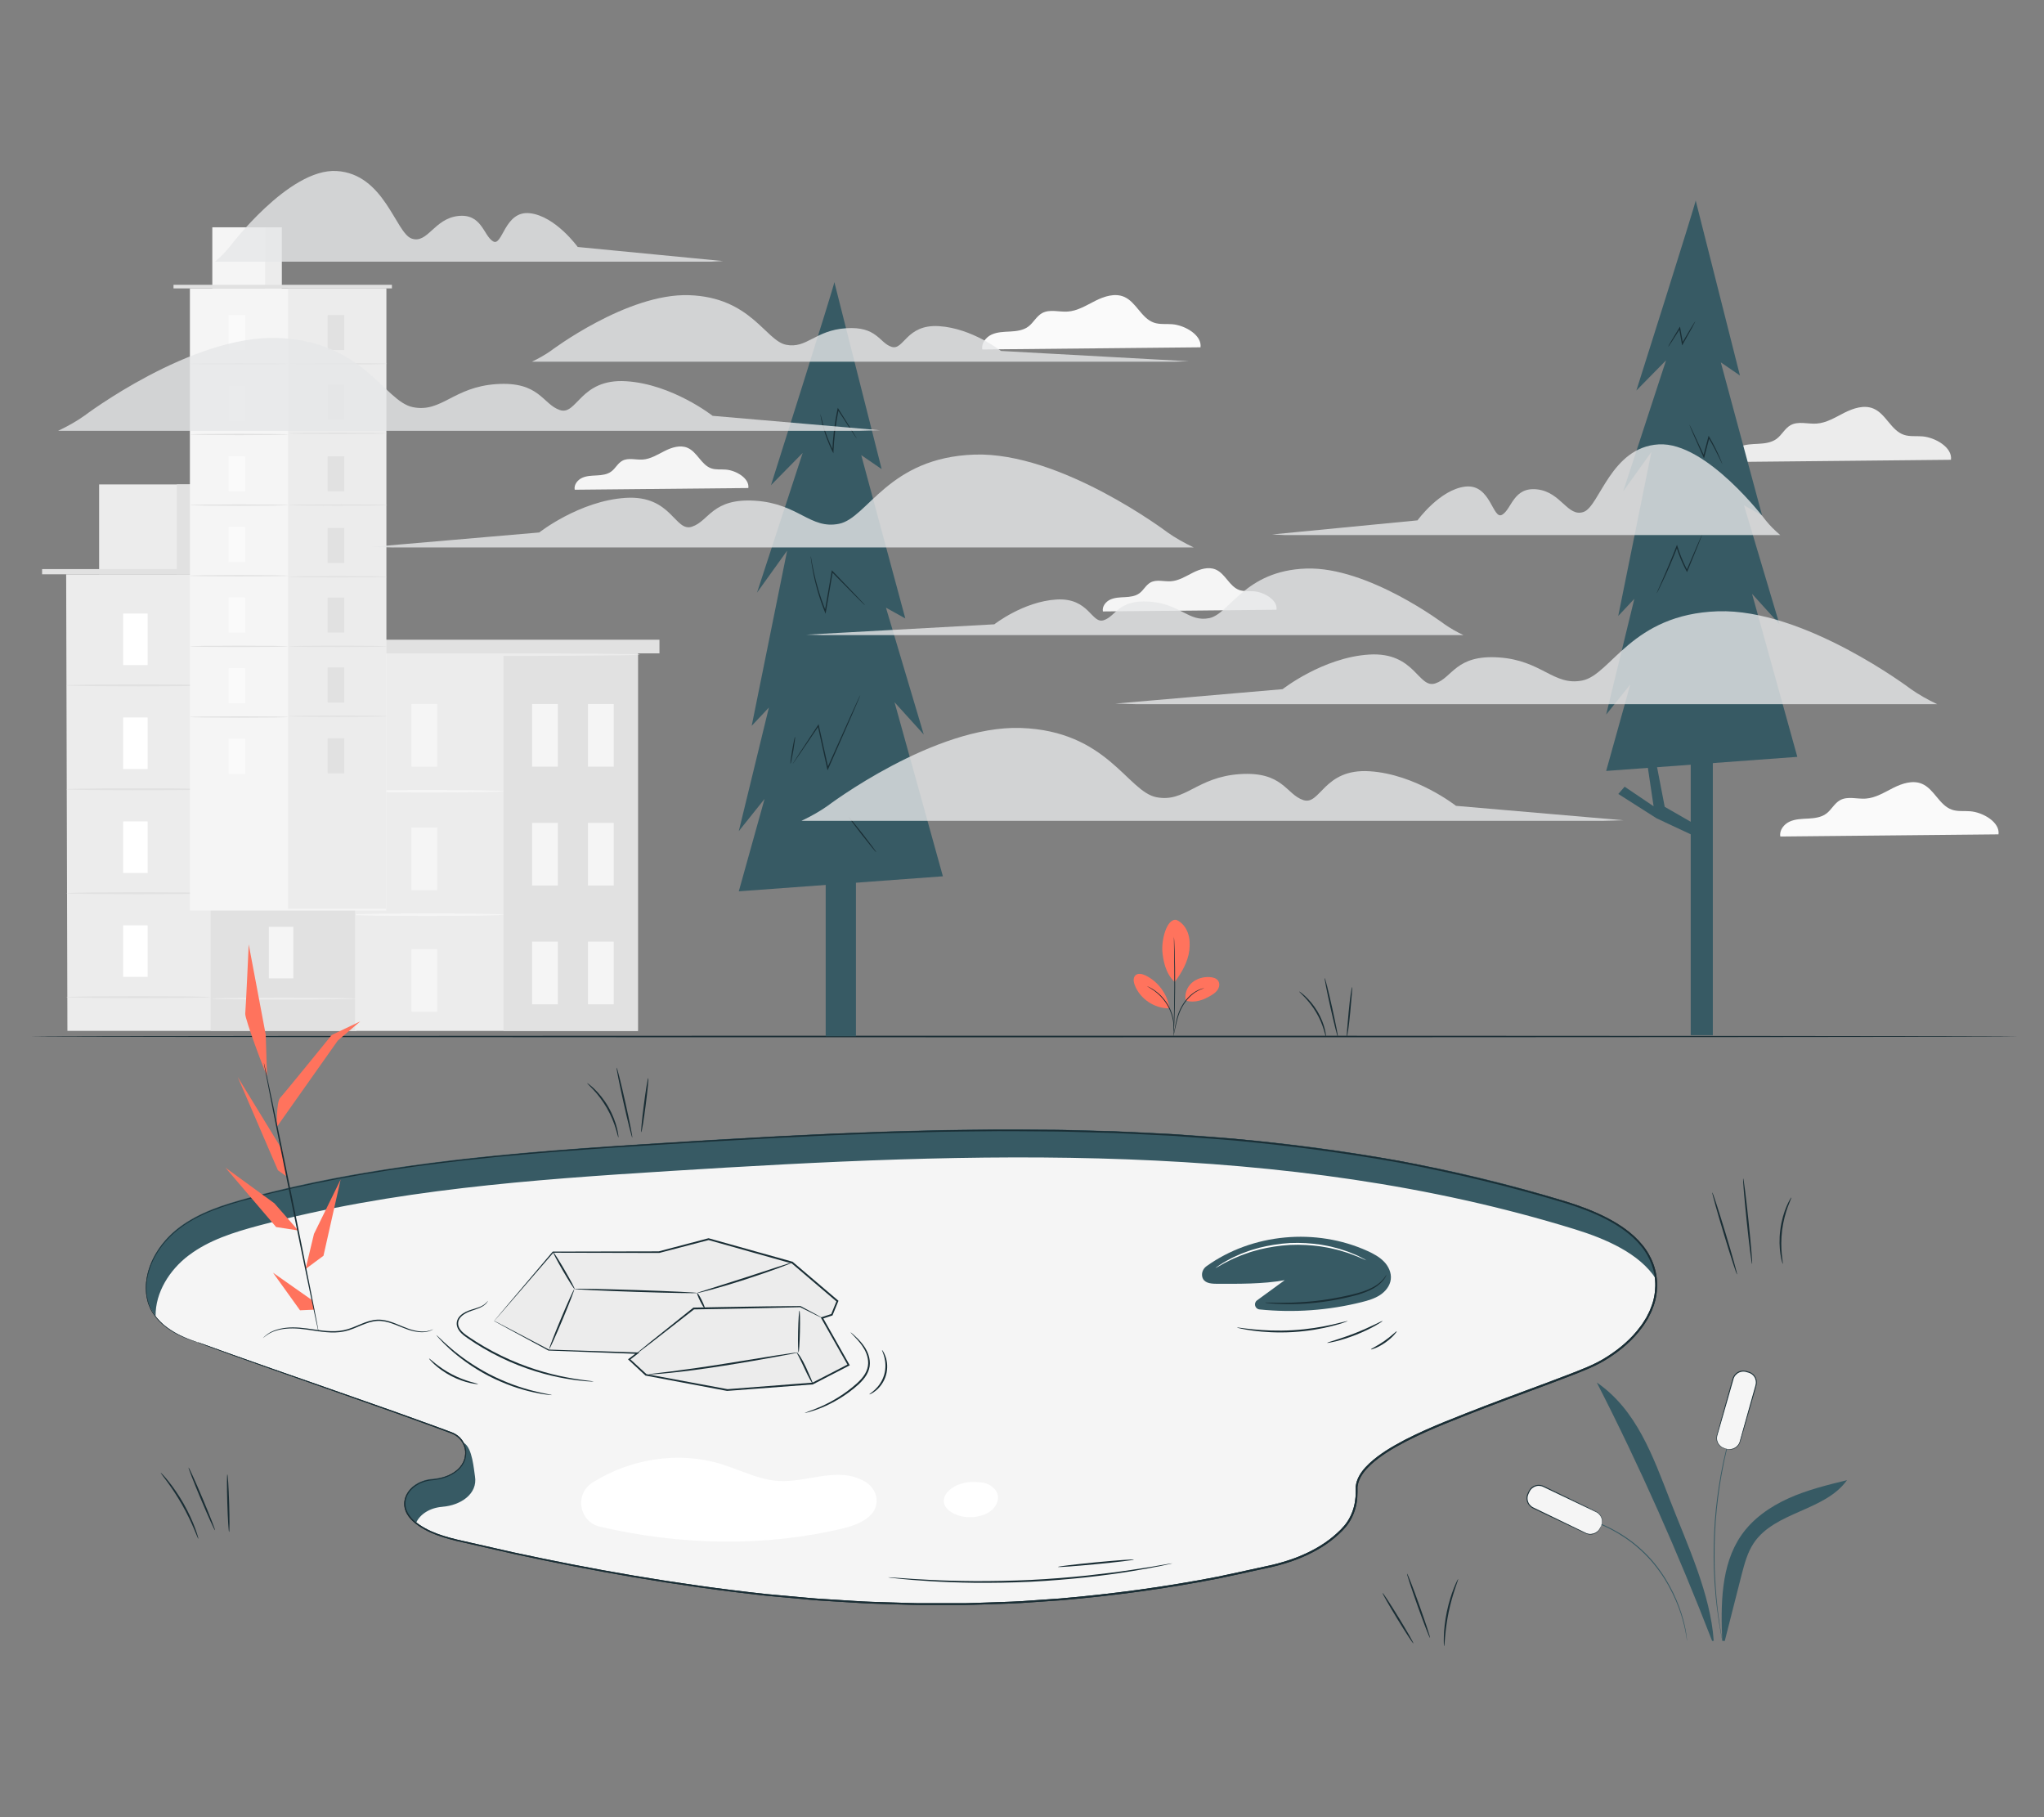 <?xml version="1.0" encoding="UTF-8"?>
<svg id="Layer_2" data-name="Layer 2" xmlns="http://www.w3.org/2000/svg" viewBox="0 0 540 480">
  <rect x="0" y="0" width="540" height="480" fill="#808080" stroke="none"/>
  <defs>
    <style>
      .cls-1 {
        fill: #ff735d;
      }

      .cls-1, .cls-2, .cls-3, .cls-4, .cls-5, .cls-6, .cls-7, .cls-8, .cls-9, .cls-10 {
        stroke-width: 0px;
      }

      .cls-2 {
        fill: #375a64;
      }

      .cls-3 {
        fill: #e1e1e1;
      }

      .cls-4 {
        fill: #ececec;
      }

      .cls-5 {
        fill: #f5f5f5;
      }

      .cls-6 {
        fill: none;
      }

      .cls-7 {
        fill: #1a2e35;
      }

      .cls-8 {
        fill: #e6e7e8;
        opacity: .8;
      }

      .cls-9 {
        fill: #fff;
      }

      .cls-10 {
        fill: #fafafa;
      }
    </style>
  </defs>
  <g id="Layer_2-2" data-name="Layer 2">
    <g>
      <g>
        <g>
          <g>
            <g>
              <g>
                <rect class="cls-4" x="92.82" y="172.45" width="75.71" height="99.86"/>
                <rect class="cls-3" x="133.03" y="172.45" width="35.5" height="99.86"/>
              </g>
              <g>
                <rect class="cls-5" x="108.69" y="185.97" width="6.81" height="16.54"/>
                <rect class="cls-5" x="108.69" y="250.7" width="6.81" height="16.54"/>
                <path class="cls-5" d="m133.03,209c0,.19-9,.34-20.1.34s-20.11-.15-20.11-.34,9-.34,20.11-.34,20.1.15,20.1.34Z"/>
              </g>
              <g>
                <rect class="cls-5" x="108.69" y="218.58" width="6.81" height="16.54"/>
                <path class="cls-5" d="m133.03,241.61c0,.19-9,.34-20.1.34s-20.11-.15-20.11-.34,9-.34,20.11-.34,20.1.15,20.1.34Z"/>
              </g>
              <rect class="cls-5" x="140.57" y="185.97" width="6.81" height="16.54"/>
              <rect class="cls-5" x="155.33" y="185.97" width="6.81" height="16.54"/>
              <rect class="cls-5" x="140.57" y="217.36" width="6.81" height="16.54"/>
              <rect class="cls-5" x="155.33" y="217.36" width="6.81" height="16.54"/>
              <rect class="cls-5" x="140.57" y="248.74" width="6.81" height="16.54"/>
              <rect class="cls-5" x="155.33" y="248.74" width="6.81" height="16.54"/>
              <rect class="cls-3" x="87.13" y="168.98" width="87.09" height="3.6"/>
              <path class="cls-4" d="m169.06,172.92c0,.19-16.92.34-37.79.34s-37.79-.15-37.79-.34,16.92-.34,37.79-.34,37.79.15,37.79.34Z"/>
            </g>
            <g>
              <polygon class="cls-4" points="94.13 272.31 17.81 272.31 17.48 151.7 93.79 151.7 94.13 272.31"/>
              <rect class="cls-3" x="55.64" y="151.7" width="38.16" height="120.61"/>
              <rect class="cls-4" x="26.19" y="127.96" width="26.95" height="23.74"/>
              <rect class="cls-3" x="46.72" y="127.96" width="6.42" height="23.74"/>
              <rect class="cls-3" x="11.12" y="150.32" width="84.91" height="1.38"/>
              <rect class="cls-9" x="32.54" y="162.06" width="6.46" height="13.62"/>
              <path class="cls-3" d="m55.64,181.03c0,.14-8.54.26-19.08.26s-19.08-.12-19.08-.26,8.54-.26,19.08-.26,19.08.12,19.08.26Z"/>
              <g>
                <rect class="cls-5" x="71.03" y="162.06" width="6.46" height="13.62"/>
                <path class="cls-4" d="m94.13,181.03c0,.14-8.54.26-19.08.26s-19.08-.12-19.08-.26,8.54-.26,19.08-.26,19.08.12,19.08.26Z"/>
              </g>
              <g>
                <rect class="cls-5" x="71.03" y="189.1" width="6.46" height="13.62"/>
                <path class="cls-4" d="m94.13,208.07c0,.14-8.54.26-19.08.26s-19.08-.12-19.08-.26,8.54-.26,19.08-.26,19.08.12,19.08.26Z"/>
              </g>
              <g>
                <rect class="cls-5" x="71.03" y="216.96" width="6.46" height="13.62"/>
                <path class="cls-4" d="m94.13,235.93c0,.14-8.54.26-19.08.26s-19.08-.12-19.08-.26,8.54-.26,19.08-.26,19.08.12,19.08.26Z"/>
              </g>
              <g>
                <rect class="cls-5" x="71.03" y="244.82" width="6.46" height="13.62"/>
                <path class="cls-4" d="m94.13,263.78c0,.14-8.54.26-19.08.26s-19.08-.12-19.08-.26,8.54-.26,19.08-.26,19.08.12,19.08.26Z"/>
              </g>
              <rect class="cls-9" x="32.54" y="189.51" width="6.46" height="13.62"/>
              <path class="cls-3" d="m55.64,208.48c0,.14-8.54.26-19.08.26s-19.08-.12-19.08-.26,8.54-.26,19.08-.26,19.08.12,19.08.26Z"/>
              <rect class="cls-9" x="32.54" y="216.97" width="6.46" height="13.62"/>
              <path class="cls-3" d="m55.64,235.94c0,.14-8.54.26-19.08.26s-19.08-.12-19.08-.26,8.54-.26,19.08-.26,19.08.12,19.08.26Z"/>
              <rect class="cls-9" x="32.54" y="244.42" width="6.46" height="13.62"/>
              <path class="cls-3" d="m55.64,263.39c0,.14-8.54.26-19.08.26s-19.08-.12-19.08-.26,8.54-.26,19.08-.26,19.08.12,19.08.26Z"/>
            </g>
          </g>
          <g>
            <rect class="cls-5" x="50.17" y="76.18" width="51.86" height="164.35"/>
            <rect class="cls-4" x="76.1" y="76.18" width="25.93" height="163.9"/>
            <rect class="cls-5" x="56.09" y="60.04" width="18.31" height="16.14"/>
            <rect class="cls-4" x="70.04" y="60.04" width="4.36" height="16.14"/>
            <polyline class="cls-3" points="45.84 76.18 45.84 75.23 103.54 75.23 103.54 76.18"/>
            <rect class="cls-10" x="60.4" y="83.21" width="4.39" height="9.26"/>
            <path class="cls-3" d="m76.1,96.1c0,.1-5.81.18-12.96.18s-12.97-.08-12.97-.18,5.8-.18,12.97-.18,12.96.08,12.96.18Z"/>
            <g>
              <rect class="cls-3" x="86.56" y="83.21" width="4.39" height="9.26"/>
              <path class="cls-3" d="m102.25,96.1c0,.1-5.8.18-12.96.18s-12.97-.08-12.97-.18,5.8-.18,12.97-.18,12.96.08,12.96.18Z"/>
            </g>
            <g>
              <rect class="cls-3" x="86.56" y="101.59" width="4.39" height="9.26"/>
              <path class="cls-3" d="m102.25,114.48c0,.1-5.8.18-12.96.18s-12.97-.08-12.97-.18,5.8-.18,12.97-.18,12.96.08,12.96.18Z"/>
            </g>
            <g>
              <rect class="cls-3" x="86.56" y="120.52" width="4.39" height="9.26"/>
              <path class="cls-3" d="m102.25,133.41c0,.1-5.8.18-12.96.18s-12.97-.08-12.97-.18,5.8-.18,12.97-.18,12.96.08,12.96.18Z"/>
            </g>
            <g>
              <rect class="cls-3" x="86.56" y="139.45" width="4.39" height="9.26"/>
              <path class="cls-3" d="m102.25,152.34c0,.1-5.8.18-12.96.18s-12.97-.08-12.97-.18,5.8-.18,12.97-.18,12.96.08,12.96.18Z"/>
            </g>
            <g>
              <rect class="cls-3" x="86.56" y="157.84" width="4.39" height="9.26"/>
              <path class="cls-3" d="m102.25,170.73c0,.1-5.8.18-12.96.18s-12.97-.08-12.97-.18,5.8-.18,12.97-.18,12.96.08,12.96.18Z"/>
            </g>
            <g>
              <rect class="cls-3" x="86.56" y="176.31" width="4.39" height="9.26"/>
              <rect class="cls-3" x="86.56" y="195.01" width="4.39" height="9.26"/>
              <path class="cls-3" d="m102.25,189.19c0,.1-5.8.18-12.96.18s-12.97-.08-12.97-.18,5.8-.18,12.97-.18,12.96.08,12.96.18Z"/>
            </g>
            <rect class="cls-10" x="60.4" y="101.87" width="4.39" height="9.26"/>
            <path class="cls-3" d="m76.1,114.76c0,.1-5.81.18-12.96.18s-12.97-.08-12.97-.18,5.8-.18,12.97-.18,12.96.08,12.96.18Z"/>
            <rect class="cls-10" x="60.4" y="120.53" width="4.39" height="9.26"/>
            <path class="cls-3" d="m76.1,133.42c0,.1-5.81.18-12.96.18s-12.97-.08-12.97-.18,5.8-.18,12.97-.18,12.96.08,12.96.18Z"/>
            <rect class="cls-10" x="60.4" y="139.18" width="4.39" height="9.26"/>
            <path class="cls-3" d="m76.1,152.07c0,.1-5.81.18-12.96.18s-12.97-.08-12.97-.18,5.8-.18,12.97-.18,12.96.08,12.96.18Z"/>
            <rect class="cls-10" x="60.4" y="157.84" width="4.39" height="9.26"/>
            <path class="cls-3" d="m76.1,170.73c0,.1-5.81.18-12.96.18s-12.97-.08-12.97-.18,5.8-.18,12.97-.18,12.96.08,12.96.18Z"/>
            <rect class="cls-10" x="60.4" y="176.5" width="4.39" height="9.26"/>
            <path class="cls-3" d="m76.1,189.39c0,.1-5.81.18-12.96.18s-12.97-.08-12.97-.18,5.8-.18,12.97-.18,12.96.08,12.96.18Z"/>
            <rect class="cls-10" x="60.4" y="195.16" width="4.39" height="9.26"/>
          </g>
          <path class="cls-10" d="m317.16,91.75c.44-3.2-4.08-5.84-7.48-6.11-1.62-.13-3.3.12-4.84-.42-3.33-1.16-4.66-5.46-7.9-6.83-2.43-1.02-5.22-.11-7.57,1.07-2.35,1.18-4.68,2.67-7.31,2.84-2.29.15-4.77-.7-6.77.42-1.49.83-2.27,2.55-3.64,3.56-1.34.99-3.1,1.2-4.76,1.29-1.67.09-3.39.11-4.91.8-1.52.7-2.77,2.3-2.46,3.94l57.65-.57Z"/>
          <path class="cls-10" d="m527.98,220.4c.44-3.2-4.08-5.84-7.48-6.11-1.62-.13-3.3.12-4.84-.42-3.33-1.16-4.66-5.46-7.9-6.83-2.43-1.02-5.22-.11-7.57,1.07-2.35,1.18-4.68,2.67-7.31,2.84-2.29.15-4.77-.7-6.77.42-1.49.83-2.27,2.55-3.64,3.56-1.34.99-3.1,1.2-4.76,1.29-1.67.09-3.39.11-4.91.8-1.52.7-2.77,2.3-2.46,3.94l57.65-.57Z"/>
          <path class="cls-4" d="m515.42,121.45c.45-3.24-4.13-5.91-7.57-6.19-1.64-.13-3.34.12-4.9-.42-3.37-1.17-4.71-5.52-8-6.91-2.46-1.04-5.28-.11-7.66,1.08-2.38,1.2-4.73,2.71-7.39,2.88-2.31.15-4.83-.71-6.85.42-1.51.84-2.3,2.58-3.69,3.61-1.36,1-3.13,1.22-4.82,1.31-1.69.09-3.43.11-4.97.81-1.54.7-2.81,2.33-2.49,3.99l58.34-.58Z"/>
          <path class="cls-5" d="m197.7,128.9c.35-2.55-3.25-4.65-5.95-4.86-1.29-.1-2.63.09-3.85-.33-2.65-.92-3.7-4.34-6.29-5.43-1.93-.81-4.15-.09-6.02.85s-3.72,2.13-5.81,2.26c-1.82.12-3.79-.56-5.39.33-1.19.66-1.81,2.03-2.9,2.83-1.07.79-2.46.96-3.79,1.03-1.33.07-2.7.09-3.91.64-1.21.55-2.21,1.83-1.96,3.14l45.86-.45Z"/>
          <path class="cls-5" d="m337.24,161.05c.35-2.55-3.25-4.65-5.95-4.86-1.29-.1-2.63.09-3.85-.33-2.65-.92-3.7-4.34-6.29-5.43-1.93-.81-4.15-.09-6.02.85s-3.72,2.13-5.81,2.26c-1.82.12-3.79-.56-5.39.33-1.19.66-1.81,2.03-2.9,2.83-1.07.79-2.46.96-3.79,1.03-1.33.07-2.7.09-3.91.64-1.21.55-2.21,1.83-1.96,3.14l45.86-.45Z"/>
          <path class="cls-7" d="m533.22,273.79c0,.12-112.04.21-262.6.21s-262.62-.09-262.62-.21,112.01-.21,262.62-.21,262.6.09,262.6.21Z"/>
          <g>
            <path class="cls-5" d="m52.34,354.57c-6.92-2.07-12.94-6.04-13.66-12.75-.73-6.72,3.23-13.27,8.61-17.37,5.37-4.09,11.99-6.15,18.52-7.9,35.39-9.49,72.2-12.14,108.76-14.43,80.11-5.02,162.23-8.3,238.92,15.38,10.13,3.13,21.6,8.32,23.76,18.7,2.33,11.21-8.03,21.23-18.67,25.46-10.6,4.22-20.9,7.74-31.51,11.97-9.54,3.81-29.11,11.21-28.7,19.82.18,3.71-.91,7.4-3.43,10.14-3.31,3.6-9.01,7.66-18.72,9.97-73.21,17.43-141.44,10.68-214.7-6.53-4.33-1.02-8.77-2.28-12.15-5.18-5.07-4.34-1.64-10.52,5.03-11.03,4.72-.36,9.35-3.37,8.56-8.05-.34-1.99-1.77-3.61-3.66-4.32-20.16-7.55-46.35-16.25-66.95-23.88"/>
            <path class="cls-7" d="m52.34,354.57s.76.26,2.23.79c1.48.53,3.66,1.32,6.53,2.35,5.75,2.05,14.24,5.03,25.19,8.84,5.47,1.92,11.55,4.05,18.2,6.39,3.32,1.2,6.78,2.44,10.38,3.74.9.33,1.8.67,2.72,1,.46.17.92.34,1.38.51.46.16.94.35,1.37.62,1.76,1.01,2.96,3.06,2.83,5.19-.03,1.05-.37,2.1-.96,2.99-.59.89-1.4,1.63-2.31,2.21-1.82,1.18-4.04,1.69-6.21,1.86-.54.04-1.06.22-1.59.34-.51.2-1.03.36-1.51.65-.96.52-1.85,1.21-2.49,2.12-.64.9-1.02,2-.99,3.12.02,1.12.47,2.21,1.15,3.12.67.92,1.58,1.67,2.55,2.34.97.66,2.01,1.23,3.1,1.72,2.18.98,4.52,1.64,6.91,2.22,4.81,1.09,9.74,2.2,14.79,3.35,20.25,4.37,42.61,8.4,66.83,11.02,3.03.27,6.09.55,9.17.83,1.54.13,3.09.3,4.65.4,1.56.1,3.12.19,4.69.29,3.14.17,6.3.44,9.5.54,3.19.1,6.41.2,9.65.3,1.62.07,3.25.07,4.88.06,1.63,0,3.27,0,4.92,0,1.65,0,3.3,0,4.95,0,1.66-.02,3.32-.1,4.98-.15,3.33-.13,6.69-.19,10.07-.39,3.37-.23,6.77-.47,10.18-.71,13.64-1.18,27.57-3.02,41.64-5.76,3.51-.71,7.02-1.52,10.56-2.28,1.76-.4,3.56-.73,5.3-1.21,1.75-.47,3.48-1.02,5.18-1.68,3.38-1.34,6.64-3.09,9.45-5.44,1.39-1.18,2.76-2.44,3.76-3.96,1-1.52,1.66-3.27,1.97-5.07.15-.9.23-1.82.22-2.74-.02-.45-.01-.93,0-1.42.07-.48.15-.96.31-1.42.61-1.85,1.88-3.36,3.25-4.66,2.79-2.59,6.11-4.52,9.46-6.28,6.77-3.47,13.95-6.14,21.12-8.95,7.19-2.76,14.5-5.37,21.78-8.17,3.64-1.41,7.32-2.75,10.6-4.9,3.28-2.1,6.32-4.67,8.64-7.83.62-.76,1.09-1.62,1.62-2.44.42-.88.93-1.72,1.23-2.65.74-1.8,1.1-3.74,1.14-5.67.08-3.88-1.36-7.71-3.84-10.65-2.45-2.99-5.73-5.2-9.13-6.98-3.43-1.77-7.06-3.11-10.72-4.25-14.74-4.45-29.5-7.98-44.14-10.75-14.67-2.61-29.2-4.51-43.48-5.83-3.57-.31-7.13-.54-10.67-.82-1.77-.13-3.53-.26-5.29-.39-1.76-.09-3.52-.17-5.27-.26-3.5-.16-6.98-.37-10.45-.5-3.47-.09-6.91-.19-10.33-.28-3.42-.12-6.83-.12-10.21-.15-3.38-.01-6.74-.07-10.08-.05-6.67.08-13.26.08-19.74.29-3.24.08-6.46.17-9.66.25-3.19.12-6.37.24-9.51.36-6.29.2-12.48.56-18.56.83-12.17.63-23.91,1.33-35.2,2.04-11.29.71-22.12,1.45-32.44,2.36-20.64,1.8-39.24,4.33-55.35,7.69-8.05,1.68-15.51,3.46-22.26,5.47-3.36,1.04-6.52,2.24-9.35,3.76-2.83,1.51-5.31,3.34-7.29,5.45-3.97,4.2-5.92,9.37-5.62,13.82.03,1.11.28,2.16.56,3.14.35.96.74,1.87,1.28,2.64,1.01,1.58,2.27,2.77,3.48,3.68,2.45,1.81,4.64,2.69,6.09,3.26.73.28,1.29.47,1.67.59.38.12.56.19.56.19,0,0-.19-.05-.57-.17-.38-.11-.94-.29-1.68-.56-1.46-.55-3.66-1.41-6.13-3.22-1.22-.91-2.49-2.1-3.53-3.69-.54-.78-.94-1.69-1.3-2.66-.29-.99-.54-2.05-.58-3.17-.32-4.49,1.64-9.72,5.63-13.96,1.98-2.13,4.49-3.98,7.33-5.5,2.84-1.53,6.01-2.75,9.38-3.79,6.76-2.03,14.22-3.82,22.27-5.52,16.12-3.38,34.73-5.94,55.38-7.76,10.32-.93,21.16-1.67,32.44-2.4,11.29-.72,23.04-1.43,35.21-2.07,6.09-.27,12.27-.64,18.57-.84,3.15-.12,6.32-.24,9.51-.36,3.2-.08,6.42-.17,9.66-.25,6.49-.21,13.08-.21,19.75-.3,3.34-.03,6.7.03,10.08.04,3.38.02,6.79.02,10.21.14,3.43.09,6.87.18,10.34.28,3.47.13,6.95.33,10.46.49,1.75.09,3.51.17,5.27.26,1.76.13,3.53.26,5.3.39,3.54.27,7.1.51,10.67.81,14.29,1.32,28.83,3.22,43.52,5.83,14.66,2.77,29.44,6.3,44.2,10.76,3.68,1.15,7.33,2.5,10.8,4.29,3.44,1.79,6.77,4.03,9.29,7.1,2.54,3.02,4.04,6.97,3.95,10.97-.04,1.99-.41,3.99-1.17,5.83-.31.95-.83,1.81-1.26,2.71-.54.84-1.02,1.72-1.65,2.49-2.37,3.22-5.45,5.82-8.77,7.95-3.32,2.17-7.06,3.54-10.68,4.94-7.29,2.81-14.59,5.41-21.78,8.17-7.16,2.81-14.34,5.48-21.07,8.93-3.34,1.75-6.63,3.66-9.36,6.2-1.34,1.27-2.56,2.74-3.13,4.46-.15.43-.22.87-.29,1.32-.01.44-.02.89,0,1.38,0,.95-.06,1.9-.22,2.83-.32,1.87-1,3.67-2.04,5.25-1.05,1.59-2.44,2.86-3.86,4.06-2.87,2.39-6.17,4.16-9.58,5.51-1.71.67-3.46,1.22-5.23,1.7-1.77.48-3.55.81-5.32,1.21-3.54.76-7.06,1.57-10.58,2.28-14.09,2.75-28.03,4.58-41.69,5.75-3.42.24-6.82.47-10.19.7-3.38.2-6.74.25-10.08.38-1.67.05-3.33.13-4.99.15-1.66,0-3.31,0-4.96,0-1.65,0-3.29,0-4.92,0-1.64,0-3.26,0-4.89-.06-3.25-.1-6.47-.2-9.66-.31-3.2-.11-6.36-.37-9.51-.54-1.57-.1-3.14-.2-4.7-.29-1.56-.11-3.11-.27-4.65-.41-3.09-.28-6.15-.56-9.18-.84-24.24-2.64-46.61-6.69-66.87-11.09-5.05-1.15-9.99-2.27-14.79-3.36-2.4-.58-4.76-1.26-6.96-2.25-1.1-.5-2.16-1.07-3.14-1.75-.98-.68-1.91-1.44-2.62-2.41-.71-.95-1.18-2.1-1.2-3.29-.03-1.19.38-2.35,1.05-3.3.67-.95,1.6-1.68,2.6-2.21.49-.29,1.03-.46,1.56-.66.55-.13,1.08-.31,1.64-.35,2.19-.17,4.32-.66,6.1-1.81.88-.56,1.67-1.27,2.23-2.13.57-.85.89-1.85.92-2.85.13-2.03-1.01-3.97-2.69-4.95-.83-.49-1.8-.75-2.7-1.11-.91-.34-1.82-.67-2.72-1.01-3.6-1.3-7.05-2.56-10.37-3.76-6.65-2.35-12.72-4.5-18.19-6.43-10.94-3.84-19.42-6.84-25.16-8.92-2.86-1.05-5.04-1.85-6.52-2.39-1.47-.55-2.21-.84-2.21-.84Z"/>
          </g>
          <g>
            <path class="cls-2" d="m116.92,398c4.72-.36,9.35-3.37,8.56-8.05-.29-1.74-.67-7.41-2.85-8.76,1.79,7.3-4.8,9.16-8.26,9.43-6.66.51-10.1,6.69-5.03,11.03.2.18.41.34.63.51,1.03-2.19,3.58-3.9,6.95-4.15Z"/>
            <path class="cls-2" d="m49.81,331.64c5.37-4.09,11.99-6.15,18.52-7.9,35.39-9.49,72.2-12.14,108.76-14.43,80.11-5.02,162.23-8.3,238.92,15.38,8.13,2.51,17.13,6.36,21.48,13.15-.05-.61-.14-1.22-.27-1.84-2.16-10.38-13.63-15.57-23.76-18.7-76.69-23.68-158.81-20.4-238.92-15.38-36.56,2.29-73.38,4.95-108.76,14.43-6.52,1.75-13.14,3.81-18.52,7.9-5.37,4.09-9.33,10.65-8.61,17.37.25,2.32,1.13,4.31,2.46,6.01-.09-6.23,3.68-12.18,8.69-15.99Z"/>
          </g>
          <g>
            <polygon class="cls-4" points="130.58 348.9 146.13 330.72 174.12 330.72 187.22 327.29 209.32 333.48 221.27 343.66 219.79 347.26 217.19 348.11 224.21 360.52 214.72 365.43 192.17 367.15 170.68 363.14 166.26 359.04 168.39 357.41 144.98 356.59 130.58 348.9"/>
            <path class="cls-7" d="m130.58,348.9s.09.04.26.13c.18.09.42.22.73.38.66.34,1.6.84,2.83,1.48,2.47,1.3,6.07,3.19,10.65,5.6h-.05c6.28.19,14.19.45,23.41.75l.51.02-.41.31c-.65.5-1.38,1.07-2.12,1.64v-.29c1.39,1.27,2.89,2.66,4.44,4.09l-.1-.05c6.53,1.21,13.79,2.56,21.49,3.99h-.06c7.08-.55,14.67-1.13,22.55-1.74l-.09.03c3.01-1.56,6.23-3.22,9.49-4.91l-.1.34c-1.68-2.96-3.46-6.11-5.26-9.29-.59-1.05-1.18-2.09-1.76-3.12l-.15-.26.28-.09c.88-.29,1.74-.57,2.6-.85l-.15.14c.49-1.21.99-2.41,1.47-3.6l.07.28c-4.07-3.47-8.06-6.87-11.95-10.18l.09.05c-7.72-2.17-15.12-4.25-22.1-6.21h.12c-4.56,1.19-8.93,2.33-13.1,3.42h-.03s-.03,0-.03,0c-10.78-.02-20.26-.04-27.99-.06l.11-.05c-4.93,5.7-8.82,10.21-11.5,13.3-1.34,1.54-2.37,2.73-3.08,3.54-.35.39-.61.7-.8.92-.18.21-.29.31-.29.31,0,0,.08-.1.24-.31.18-.22.43-.52.76-.91.69-.82,1.7-2.01,3-3.56,2.66-3.14,6.54-7.71,11.43-13.49l.04-.05h.07c7.74-.02,17.21-.03,27.99-.06h-.05c4.17-1.09,8.54-2.25,13.09-3.45l.06-.02.06.02c6.98,1.95,14.38,4.02,22.1,6.18h.05s.04.05.04.05c3.89,3.31,7.88,6.71,11.95,10.17l.13.11-.07.16c-.49,1.19-.98,2.39-1.47,3.6l-.04.1-.11.04c-.86.28-1.73.57-2.6.86l.14-.35c.59,1.03,1.17,2.07,1.76,3.12,1.8,3.18,3.58,6.33,5.25,9.29l.12.22-.22.12c-3.26,1.69-6.48,3.35-9.5,4.91l-.04.02h-.05c-7.88.6-15.47,1.17-22.56,1.71h-.03s-.03,0-.03,0c-7.69-1.45-14.95-2.81-21.48-4.04h-.06s-.04-.05-.04-.05c-1.54-1.43-3.04-2.83-4.41-4.1l-.16-.15.18-.14c.75-.57,1.48-1.14,2.13-1.63l.11.33c-9.22-.35-17.13-.64-23.41-.88h-.03s-.03-.01-.03-.01c-4.58-2.48-8.18-4.43-10.65-5.77-1.2-.66-2.13-1.16-2.77-1.51-.3-.17-.53-.29-.7-.39-.16-.09-.23-.13-.23-.13Z"/>
          </g>
          <path class="cls-7" d="m151.82,340.51c-.12.07-1.49-2.07-3.06-4.77-1.57-2.7-2.75-4.95-2.64-5.02.12-.07,1.49,2.07,3.06,4.77,1.57,2.7,2.75,4.95,2.64,5.02Z"/>
          <path class="cls-7" d="m151.7,340.57c.12.05-1.25,3.63-3.08,7.99-1.83,4.36-3.41,7.85-3.53,7.8-.12-.05,1.25-3.63,3.08-7.99,1.82-4.36,3.41-7.85,3.53-7.8Z"/>
          <path class="cls-7" d="m184.18,341.53c0,.13-7.27,0-16.23-.29-8.96-.29-16.22-.64-16.21-.77,0-.13,7.27,0,16.23.29,8.96.29,16.21.64,16.21.77Z"/>
          <path class="cls-7" d="m217.19,348.11s-.15-.04-.41-.16c-.3-.15-.68-.33-1.15-.55-1.05-.52-2.48-1.24-4.26-2.13l.07.02c-4.93.14-12.48.31-20.93.46-2.52.04-4.96.08-7.24.12l.14-.05c-4.56,3.55-8.52,6.64-11.4,8.88-1.39,1.06-2.51,1.91-3.34,2.55-.36.27-.66.49-.91.67-.21.15-.32.22-.33.21,0-.01.09-.1.28-.27.23-.2.51-.44.86-.73.81-.66,1.91-1.55,3.26-2.66,2.85-2.28,6.77-5.41,11.29-9.02l.06-.05h.08c2.27-.04,4.72-.09,7.24-.14,8.45-.15,16-.25,20.94-.28h.04s.03.02.03.02c1.75.94,3.16,1.7,4.19,2.25.45.25.81.45,1.11.62.25.15.38.23.37.24Z"/>
          <path class="cls-7" d="m210.97,357.22s-.54.16-1.54.35c-1.08.2-2.5.47-4.23.79-3.57.65-8.51,1.53-13.98,2.39-5.47.87-10.45,1.51-14.07,1.87-1.81.18-3.27.31-4.29.37-1.01.06-1.58.08-1.58.05,0-.03.55-.12,1.56-.24,1.09-.13,2.53-.31,4.26-.52,3.6-.45,8.56-1.14,14.03-2.01,5.43-.87,10.34-1.66,14-2.25,1.73-.26,3.17-.47,4.25-.63,1.01-.14,1.57-.2,1.57-.16Z"/>
          <path class="cls-7" d="m211.21,346.19c.13,0,.19,2.47.12,5.52-.07,3.05-.23,5.51-.36,5.51-.13,0-.19-2.47-.12-5.52.07-3.04.23-5.51.36-5.51Z"/>
          <path class="cls-7" d="m214.72,365.43c-.15.09-1.17-1.73-2.21-4.02-.54-1.14-1.02-2.18-1.4-2.91-.37-.73-.65-1.16-.59-1.2.05-.04.43.32.89,1.03.46.7,1,1.72,1.54,2.87,1.05,2.31,1.85,4.18,1.77,4.23Z"/>
          <path class="cls-7" d="m209.32,333.48s-.33.19-.95.44c-.62.25-1.52.6-2.64,1.01-2.24.83-5.36,1.91-8.83,3.04-3.47,1.12-6.64,2.06-8.95,2.68-1.15.31-2.09.55-2.74.7-.65.15-1.02.22-1.03.19,0-.03.34-.16.97-.37.74-.23,1.64-.52,2.7-.85,2.39-.76,5.48-1.74,8.89-2.82,3.41-1.11,6.49-2.12,8.87-2.9,1.06-.34,1.96-.63,2.69-.86.64-.2,1-.29,1.01-.26Z"/>
          <path class="cls-7" d="m186.18,345.58c-.12.06-.67-.8-1.22-1.92-.55-1.12-.9-2.07-.78-2.13.12-.06.67.8,1.22,1.92.55,1.12.9,2.07.78,2.13Z"/>
          <path class="cls-2" d="m365.61,333.23c-1.21-1.25-2.78-2.08-4.36-2.8-13.58-6.15-30.39-4.67-42.52,4.04-.89.64-1.37,1.76-1.1,2.83.4,1.59,2.14,1.79,3.58,1.8,5.74.03,12.56.1,18.2-.95-2.44,1.78-4.87,3.55-7.31,5.33-.98.72-.57,2.28.64,2.4,9.03.93,18.23.27,27.04-1.94,1.67-.42,3.36-.91,4.81-1.86,1.44-.95,2.63-2.42,2.84-4.14.21-1.73-.6-3.46-1.81-4.71Z"/>
          <path class="cls-7" d="m52.34,354.57s.76.26,2.23.79c1.48.53,3.66,1.32,6.53,2.35,5.75,2.05,14.24,5.03,25.19,8.84,5.47,1.92,11.55,4.05,18.2,6.39,3.32,1.2,6.78,2.44,10.38,3.74.9.33,1.8.67,2.72,1,.46.17.92.34,1.38.51.46.16.94.35,1.37.62,1.76,1.01,2.96,3.06,2.83,5.19-.03,1.05-.37,2.1-.96,2.99-.59.89-1.4,1.63-2.31,2.21-1.82,1.18-4.04,1.69-6.21,1.86-.54.04-1.06.22-1.59.34-.51.2-1.03.36-1.51.65-.96.52-1.85,1.21-2.49,2.12-.64.9-1.02,2-.99,3.12.02,1.12.47,2.21,1.15,3.12.67.92,1.58,1.67,2.55,2.34.97.66,2.01,1.23,3.1,1.72,2.18.98,4.52,1.64,6.91,2.22,4.81,1.09,9.74,2.2,14.79,3.35,20.25,4.37,42.61,8.4,66.83,11.02,3.03.27,6.09.55,9.17.83,1.54.13,3.09.3,4.65.4,1.56.1,3.12.19,4.69.29,3.14.17,6.3.44,9.5.54,3.19.1,6.41.2,9.65.3,1.62.07,3.25.07,4.88.06,1.63,0,3.27,0,4.92,0,1.65,0,3.3,0,4.95,0,1.66-.02,3.32-.1,4.98-.15,3.33-.13,6.69-.19,10.07-.39,3.37-.23,6.77-.47,10.18-.71,13.64-1.18,27.57-3.02,41.64-5.76,3.51-.71,7.02-1.52,10.56-2.28,1.76-.4,3.56-.73,5.3-1.21,1.75-.47,3.48-1.02,5.18-1.68,3.38-1.34,6.64-3.09,9.45-5.44,1.39-1.18,2.76-2.44,3.76-3.96,1-1.52,1.66-3.27,1.97-5.07.15-.9.23-1.82.22-2.74-.02-.45-.01-.93,0-1.42.07-.48.15-.96.31-1.42.61-1.85,1.88-3.36,3.25-4.66,2.79-2.59,6.11-4.52,9.46-6.28,6.77-3.47,13.95-6.14,21.12-8.95,7.19-2.76,14.5-5.37,21.78-8.17,3.64-1.41,7.32-2.75,10.6-4.9,3.28-2.1,6.32-4.67,8.64-7.83.62-.76,1.09-1.62,1.62-2.44.42-.88.93-1.72,1.23-2.65.74-1.8,1.1-3.74,1.14-5.67.08-3.88-1.36-7.71-3.84-10.65-2.45-2.99-5.73-5.2-9.13-6.98-3.43-1.77-7.06-3.11-10.72-4.25-14.74-4.45-29.5-7.98-44.14-10.75-14.67-2.61-29.2-4.51-43.48-5.83-3.57-.31-7.13-.54-10.67-.82-1.77-.13-3.53-.26-5.29-.39-1.76-.09-3.52-.17-5.27-.26-3.5-.16-6.98-.37-10.45-.5-3.47-.09-6.91-.19-10.33-.28-3.42-.12-6.83-.12-10.21-.15-3.38-.01-6.74-.07-10.08-.05-6.67.08-13.26.08-19.74.29-3.24.08-6.46.17-9.66.25-3.19.12-6.37.24-9.51.36-6.29.2-12.48.56-18.56.83-12.17.63-23.91,1.33-35.2,2.04-11.29.71-22.12,1.45-32.44,2.36-20.64,1.8-39.24,4.33-55.35,7.69-8.05,1.68-15.51,3.46-22.26,5.47-3.36,1.04-6.52,2.24-9.35,3.76-2.83,1.51-5.31,3.34-7.29,5.45-3.97,4.2-5.92,9.37-5.62,13.82.03,1.11.28,2.16.56,3.14.35.96.74,1.87,1.28,2.64,1.01,1.58,2.27,2.77,3.48,3.68,2.45,1.81,4.64,2.69,6.09,3.26.73.28,1.29.47,1.67.59.38.12.56.19.56.19,0,0-.19-.05-.57-.17-.38-.11-.94-.29-1.68-.56-1.46-.55-3.66-1.41-6.13-3.22-1.22-.91-2.49-2.1-3.53-3.69-.54-.78-.94-1.69-1.3-2.66-.29-.99-.54-2.05-.58-3.17-.32-4.49,1.64-9.72,5.63-13.96,1.98-2.13,4.49-3.98,7.33-5.5,2.84-1.53,6.01-2.75,9.38-3.79,6.76-2.03,14.22-3.82,22.27-5.52,16.12-3.38,34.73-5.94,55.38-7.76,10.32-.93,21.16-1.67,32.44-2.4,11.29-.72,23.04-1.43,35.21-2.07,6.09-.27,12.27-.64,18.57-.84,3.15-.12,6.32-.24,9.51-.36,3.2-.08,6.42-.17,9.66-.25,6.49-.21,13.08-.21,19.75-.3,3.34-.03,6.7.03,10.08.04,3.38.02,6.79.02,10.21.14,3.43.09,6.87.18,10.34.28,3.47.13,6.95.33,10.46.49,1.75.09,3.51.17,5.27.26,1.76.13,3.53.26,5.3.39,3.54.27,7.1.51,10.67.81,14.29,1.32,28.83,3.22,43.52,5.83,14.66,2.77,29.44,6.3,44.2,10.76,3.68,1.15,7.33,2.5,10.8,4.29,3.44,1.79,6.77,4.03,9.29,7.1,2.54,3.02,4.04,6.97,3.95,10.97-.04,1.99-.41,3.99-1.17,5.83-.31.95-.83,1.81-1.26,2.71-.54.84-1.02,1.72-1.65,2.49-2.37,3.22-5.45,5.82-8.77,7.95-3.32,2.17-7.06,3.54-10.68,4.94-7.29,2.81-14.59,5.41-21.78,8.17-7.16,2.81-14.34,5.48-21.07,8.93-3.34,1.75-6.63,3.66-9.36,6.2-1.34,1.27-2.56,2.74-3.13,4.46-.15.43-.22.87-.29,1.32-.01.44-.02.89,0,1.38,0,.95-.06,1.9-.22,2.83-.32,1.87-1,3.67-2.04,5.25-1.05,1.59-2.44,2.86-3.86,4.06-2.87,2.39-6.17,4.16-9.58,5.51-1.71.67-3.46,1.22-5.23,1.7-1.77.48-3.55.81-5.32,1.21-3.54.76-7.06,1.57-10.58,2.28-14.09,2.75-28.03,4.58-41.69,5.75-3.42.24-6.82.47-10.19.7-3.38.2-6.74.25-10.08.38-1.67.05-3.33.13-4.99.15-1.66,0-3.31,0-4.96,0-1.65,0-3.29,0-4.92,0-1.64,0-3.26,0-4.89-.06-3.25-.1-6.47-.2-9.66-.31-3.2-.11-6.36-.37-9.51-.54-1.57-.1-3.14-.2-4.7-.29-1.56-.11-3.11-.27-4.65-.41-3.09-.28-6.15-.56-9.18-.84-24.24-2.64-46.61-6.69-66.87-11.09-5.05-1.15-9.99-2.27-14.79-3.36-2.4-.58-4.76-1.26-6.96-2.25-1.1-.5-2.16-1.07-3.14-1.75-.98-.68-1.91-1.44-2.62-2.41-.71-.95-1.18-2.1-1.2-3.29-.03-1.19.38-2.35,1.05-3.3.67-.95,1.6-1.68,2.6-2.21.49-.29,1.03-.46,1.56-.66.55-.13,1.08-.31,1.64-.35,2.19-.17,4.32-.66,6.1-1.81.88-.56,1.67-1.27,2.23-2.13.57-.85.89-1.85.92-2.85.13-2.03-1.01-3.97-2.69-4.95-.83-.49-1.8-.75-2.7-1.11-.91-.34-1.82-.67-2.72-1.01-3.6-1.3-7.05-2.56-10.37-3.76-6.65-2.35-12.72-4.5-18.19-6.43-10.94-3.84-19.42-6.84-25.16-8.92-2.86-1.05-5.04-1.85-6.52-2.39-1.47-.55-2.21-.84-2.21-.84Z"/>
          <path class="cls-7" d="m156.82,364.93s-.18.02-.52,0c-.39-.02-.89-.05-1.49-.09-1.29-.11-3.15-.3-5.43-.71-4.55-.77-10.79-2.46-17.14-5.57-3.18-1.54-6.08-3.27-8.59-5.01-1.24-.84-2.54-1.81-2.92-3.27-.18-.71-.04-1.46.3-2.04.35-.58.84-1,1.33-1.32.99-.66,2.04-.93,2.91-1.2.87-.26,1.61-.53,2.16-.84,1.12-.62,1.44-1.32,1.48-1.28,0,0-.05.18-.26.45-.2.28-.56.65-1.13.99-.56.35-1.3.65-2.18.94-.87.29-1.87.58-2.8,1.22-.46.31-.9.72-1.2,1.22-.29.51-.4,1.14-.24,1.75.33,1.24,1.54,2.17,2.78,2.99,2.51,1.71,5.4,3.41,8.55,4.94,6.31,3.08,12.48,4.81,16.99,5.67,2.26.45,4.1.69,5.38.86.6.07,1.08.13,1.47.18.34.05.51.08.51.09Z"/>
          <path class="cls-7" d="m145.83,368.51s-.49-.01-1.38-.12c-.89-.1-2.16-.32-3.71-.67-1.56-.34-3.39-.86-5.38-1.55-1.98-.72-4.13-1.62-6.29-2.73-2.16-1.13-4.13-2.37-5.85-3.58-1.71-1.23-3.19-2.43-4.37-3.5-1.18-1.07-2.09-1.98-2.68-2.65-.6-.66-.92-1.04-.89-1.06.02-.02.39.31,1.03.93.63.62,1.57,1.49,2.77,2.52,1.2,1.04,2.69,2.19,4.4,3.39,1.73,1.18,3.68,2.39,5.82,3.51,2.15,1.1,4.26,2.01,6.22,2.74,1.97.71,3.77,1.26,5.31,1.64,1.53.39,2.79.66,3.66.82.87.17,1.35.27,1.35.31Z"/>
          <path class="cls-7" d="m212.53,373.24s.42-.18,1.19-.46c.77-.27,1.88-.68,3.22-1.28,2.66-1.18,6.22-3.18,9.52-6.16.81-.75,1.54-1.55,2.06-2.43.52-.88.82-1.83.84-2.77.04-1.89-.78-3.5-1.59-4.67-.83-1.18-1.67-2.03-2.23-2.62-.57-.59-.88-.92-.86-.95.02-.02.38.26.99.81.6.56,1.49,1.36,2.38,2.56.87,1.18,1.77,2.85,1.76,4.88,0,1.01-.32,2.06-.87,3-.55.94-1.31,1.78-2.14,2.55-3.36,3.04-6.99,5-9.71,6.12-1.36.56-2.5.92-3.29,1.14-.79.22-1.24.3-1.25.27Z"/>
          <path class="cls-7" d="m229.67,368.3c-.04-.07.64-.43,1.51-1.26.87-.82,1.92-2.18,2.42-3.94.5-1.76.34-3.47.03-4.62-.3-1.17-.69-1.83-.61-1.87.04-.03.54.58.95,1.78.41,1.18.64,2.98.1,4.86-.54,1.87-1.69,3.28-2.66,4.06-.98.8-1.72,1.05-1.74,1Z"/>
          <path class="cls-7" d="m366.31,336.71s-.03.12-.13.33c-.09.21-.27.5-.52.86-.51.71-1.43,1.63-2.79,2.41-1.36.79-3.12,1.44-5.11,1.95-1.98.52-4.19.99-6.53,1.37-4.68.75-8.98.92-12.07.84-1.55-.03-2.8-.12-3.66-.2-.86-.09-1.34-.15-1.33-.19,0-.03.48-.03,1.35,0,.86.02,2.11.05,3.65.04,3.08,0,7.35-.22,11.99-.97,2.32-.37,4.52-.83,6.49-1.32,1.97-.48,3.71-1.09,5.05-1.81,1.35-.72,2.27-1.57,2.81-2.23.54-.66.75-1.1.8-1.07Z"/>
          <path class="cls-7" d="m309.78,412.94s-.25.08-.75.19c-.54.11-1.25.27-2.16.46-1.87.39-4.6.89-7.97,1.44-3.38.56-7.42,1.11-11.91,1.61-4.5.48-9.46.9-14.67,1.17-5.22.25-10.2.31-14.72.28-4.53-.06-8.6-.22-12.01-.44-3.42-.21-6.18-.44-8.08-.65-.92-.1-1.64-.18-2.19-.24-.5-.06-.76-.1-.76-.12s.27,0,.77.02c.55.04,1.28.09,2.2.15,1.91.15,4.67.33,8.08.5,3.41.18,7.48.3,12,.33,4.52.01,9.49-.07,14.69-.31,5.21-.26,10.16-.67,14.65-1.13,4.49-.48,8.53-1,11.91-1.51,3.38-.5,6.11-.95,7.99-1.29.91-.15,1.63-.27,2.17-.37.5-.08.76-.11.76-.09Z"/>
          <path class="cls-7" d="m299.57,411.96c.01.13-4.48.67-10.02,1.21-5.55.53-10.06.86-10.07.72-.01-.13,4.47-.67,10.02-1.21,5.55-.53,10.06-.86,10.07-.72Z"/>
          <path class="cls-7" d="m356.07,348.94s-.38.18-1.09.43c-.71.25-1.75.56-3.05.89-2.6.67-6.27,1.36-10.38,1.6-4.1.24-7.83-.01-10.49-.37-1.33-.18-2.4-.36-3.14-.53-.73-.16-1.14-.26-1.13-.3,0-.03.42,0,1.16.11.74.11,1.82.24,3.15.37,2.66.27,6.35.47,10.42.23,4.07-.24,7.72-.87,10.32-1.45,1.3-.29,2.36-.55,3.08-.74.73-.19,1.13-.28,1.14-.24Z"/>
          <path class="cls-7" d="m365.26,348.93c.03.05-.7.56-1.95,1.26-1.25.7-3.03,1.58-5.07,2.39-2.04.8-3.94,1.38-5.33,1.72-1.39.34-2.27.47-2.29.41-.02-.07.83-.32,2.19-.75,1.36-.43,3.23-1.05,5.25-1.84,2.02-.8,3.8-1.62,5.09-2.24,1.28-.62,2.07-1.02,2.11-.95Z"/>
          <path class="cls-7" d="m369,351.66c.1.08-1.07,1.61-3,2.96-1.93,1.36-3.77,1.93-3.81,1.81-.06-.14,1.66-.89,3.53-2.21,1.88-1.3,3.17-2.66,3.28-2.56Z"/>
          <path class="cls-7" d="m126.31,365.59c0,.06-.85,0-2.17-.29-1.32-.3-3.12-.88-4.96-1.84-1.84-.96-3.35-2.1-4.35-3.01-1-.91-1.52-1.57-1.48-1.61.11-.12,2.43,2.32,6.06,4.19,3.61,1.91,6.94,2.41,6.91,2.57Z"/>
          <path class="cls-9" d="m228.53,391.36c-7.14-4.17-15.15.31-22.88-.17-5.18-.32-9.93-2.84-14.88-4.39-11.38-3.57-24.22-1.52-34.26,4.84-4.79,3.03-3.54,10.33,1.98,11.62,21.07,4.93,43.6,5.46,64.44.4,4.15-1.01,9.14-3.25,8.63-7.83-.21-1.88-1.39-3.52-3.03-4.47Z"/>
          <path class="cls-9" d="m263.5,394.58c-.55-1.69-2.62-3.06-4.88-3.05-2.69-.36-5.18.35-6.7,1.26-1.52.91-2.68,2.32-2.58,3.81.14,2.21,2.99,3.84,5.83,4.11,2.24.21,4.62-.25,6.31-1.41,1.69-1.16,2.57-3.03,2.02-4.72Z"/>
          <path class="cls-9" d="m361,332.92s-.56-.2-1.52-.63c-.48-.22-1.07-.49-1.78-.73-.7-.26-1.49-.6-2.4-.85-.45-.14-.92-.28-1.41-.43-.49-.15-1.02-.25-1.55-.38-1.07-.29-2.24-.46-3.47-.67-2.46-.34-5.2-.52-8.07-.39-2.87.16-5.57.61-7.99,1.19-1.2.33-2.35.62-3.38,1.02-.52.19-1.03.34-1.51.54-.47.2-.93.39-1.36.57-.88.34-1.63.76-2.3,1.08-.68.32-1.24.64-1.69.91-.92.53-1.43.8-1.45.78s.46-.36,1.35-.94c.44-.3.99-.64,1.66-.99.67-.35,1.41-.79,2.29-1.16.44-.19.89-.4,1.36-.61.48-.21.99-.37,1.51-.57,1.04-.41,2.2-.72,3.41-1.07,2.44-.61,5.18-1.08,8.08-1.25,2.9-.13,5.67.07,8.16.43,1.24.23,2.42.42,3.49.73.54.14,1.07.26,1.56.42.49.16.96.32,1.42.47.91.27,1.69.64,2.39.92.7.27,1.28.56,1.75.82.94.49,1.46.77,1.44.8Z"/>
          <g>
            <path class="cls-1" d="m310.81,242.99c1.42.62,2.47,1.93,3,3.4.53,1.46.57,3.06.4,4.6-.34,2.99-2.03,6-3.86,8.38-2.51-2.19-3.09-6.02-3.26-7.98-.27-3.1,1.12-8.86,3.73-8.4"/>
            <path class="cls-1" d="m313.27,264.3c-.4-1.69.3-3.54,1.59-4.69,1.3-1.15,3.1-1.64,4.83-1.51.8.06,1.66.29,2.12.95.43.62.38,1.47.03,2.14-.35.66-.95,1.16-1.58,1.56-2.18,1.37-4.54,2.29-7,1.55"/>
            <path class="cls-7" d="m310.04,273.45s.02-.22.09-.61c.08-.43.18-.99.3-1.66.28-1.39.63-3.37,1.71-5.3,1.06-1.92,2.55-3.34,3.8-4.04.62-.36,1.17-.57,1.55-.69.19-.06.34-.09.45-.11.1-.02.16-.03.16-.02.02.05-.87.21-2.08.95-1.21.72-2.64,2.12-3.69,4.01-1.06,1.89-1.43,3.84-1.75,5.22-.15.69-.28,1.26-.37,1.64-.1.39-.16.6-.17.6Z"/>
            <path class="cls-7" d="m310.14,247.47s.02.09.03.27c.01.2.03.45.05.77.04.67.08,1.64.11,2.83.08,2.39.14,5.7.12,9.35-.02,3.65-.11,6.96-.2,9.35-.05,1.2-.1,2.16-.14,2.83-.02.32-.04.57-.05.77-.01.18-.03.27-.03.27,0,0-.01-.09-.01-.27,0-.2,0-.45.01-.77.02-.7.04-1.66.07-2.83.06-2.39.12-5.7.14-9.35.02-3.65-.02-6.95-.06-9.34-.02-1.18-.03-2.14-.04-2.83,0-.32,0-.57,0-.77,0-.18,0-.27.01-.27Z"/>
            <path class="cls-1" d="m308.92,266.11c-.57-3.61-3.01-6.88-6.3-8.46-.84-.4-1.94-.67-2.63-.04-.69.63-.54,1.75-.2,2.62,1.41,3.62,5.19,6.17,9.07,6.12"/>
            <path class="cls-7" d="m303.02,260.49s.2.07.53.23c.17.08.38.18.6.32.23.14.5.28.77.48.27.19.58.4.88.66.31.24.62.54.93.85.62.64,1.24,1.4,1.78,2.28.52.89.9,1.79,1.17,2.64.12.43.23.84.3,1.23.08.39.12.75.15,1.09.05.33.03.64.04.91.01.27,0,.5-.02.68-.03.37-.05.58-.06.58-.05,0,.04-.83-.11-2.15-.04-.33-.08-.69-.17-1.07-.07-.38-.19-.78-.31-1.2-.27-.83-.65-1.72-1.16-2.59-.52-.87-1.13-1.62-1.73-2.25-.31-.31-.6-.6-.91-.85-.29-.26-.58-.47-.85-.67-1.08-.77-1.84-1.12-1.81-1.16Z"/>
          </g>
          <g>
            <path class="cls-2" d="m452.34,433.45l.4-.04c-.82-12.32-7-25.46-11.48-36.99-4.61-11.86-8.92-24.04-19.41-31.24,11.33,22.08,21.51,45.13,30.48,68.27"/>
            <path class="cls-2" d="m459.7,371s0,.06-.04.16c-.04.12-.08.27-.14.46-.14.42-.33,1-.58,1.75-.13.38-.27.8-.43,1.26-.14.47-.29.97-.46,1.52-.32,1.09-.72,2.32-1.07,3.71-.18.69-.37,1.42-.57,2.17-.2.76-.36,1.55-.55,2.37-.4,1.64-.71,3.41-1.07,5.27-.65,3.73-1.2,7.86-1.53,12.21-.3,4.36-.35,8.53-.26,12.31.08,1.89.13,3.69.28,5.37.07.84.11,1.65.19,2.43.08.78.16,1.52.23,2.24.13,1.43.33,2.71.48,3.83.08.56.15,1.09.22,1.57.08.48.15.92.22,1.31.13.78.23,1.39.3,1.82.03.2.05.35.07.47.01.11.02.16.02.16,0,0-.79-3.46-1.48-9.16-.08-.71-.16-1.46-.25-2.24-.08-.78-.13-1.59-.2-2.43-.16-1.68-.22-3.48-.3-5.38-.1-3.79-.06-7.97.25-12.34.33-4.37.9-8.5,1.56-12.24.37-1.86.69-3.63,1.1-5.27.2-.82.37-1.62.57-2.37.21-.76.4-1.48.59-2.17.36-1.39.77-2.62,1.1-3.71.17-.54.33-1.05.48-1.51.16-.46.31-.88.45-1.26.27-.74.48-1.32.63-1.74.07-.19.13-.34.17-.45.04-.1.06-.15.07-.15Z"/>
            <g>
              <rect class="cls-5" x="448.22" y="369.36" width="21.1" height="6.29" rx="2.81" ry="2.81" transform="translate(-24.71 712.32) rotate(-74.18)"/>
              <path class="cls-7" d="m456.21,382.74s.17.04.5.07c.33.03.83,0,1.4-.25.56-.25,1.18-.79,1.46-1.63.25-.85.51-1.85.82-2.93.61-2.18,1.33-4.77,2.14-7.64.4-1.44.83-2.95,1.27-4.51.2-.75.06-1.6-.41-2.25-.23-.32-.54-.6-.9-.79-.35-.2-.77-.28-1.19-.41-.79-.22-1.67-.06-2.32.42-.32.24-.59.54-.78.89-.19.34-.27.74-.39,1.13-.45,1.56-.88,3.07-1.29,4.51-.82,2.87-1.57,5.45-2.19,7.63-.16.54-.31,1.06-.45,1.55-.14.49-.29.94-.28,1.38,0,.88.43,1.59.88,2,.45.43.93.58,1.25.68.15.05.26.08.36.12.08.03.12.04.12.05,0,0-.04,0-.13-.02-.1-.02-.22-.05-.37-.09-.32-.08-.82-.22-1.3-.66-.48-.42-.94-1.14-.96-2.08-.02-.47.13-.94.27-1.43.14-.49.28-1.01.43-1.55.61-2.18,1.33-4.77,2.14-7.64.41-1.44.83-2.95,1.27-4.51.12-.38.19-.8.41-1.19.21-.38.5-.72.85-.98.7-.53,1.67-.7,2.54-.46.4.12.84.2,1.24.43.39.21.73.52.98.87.52.71.67,1.65.45,2.47-.44,1.56-.87,3.07-1.28,4.51-.82,2.87-1.57,5.45-2.19,7.63-.32,1.09-.59,2.07-.86,2.93-.3.88-.97,1.43-1.55,1.68-.6.25-1.11.26-1.44.21-.33-.04-.5-.12-.5-.12Z"/>
            </g>
            <path class="cls-2" d="m454.99,433.41c-.38-9.5-.4-19.96,4.99-27.8,3.05-4.44,7.65-7.64,12.56-9.85,4.91-2.21,10.18-3.5,15.41-4.78-5.83,8.17-19.04,8.26-24.63,16.61-1.66,2.47-2.43,5.42-3.19,8.3-1.55,5.96-2.92,11.61-4.47,17.57"/>
            <path class="cls-2" d="m413.35,400.05s.04,0,.13,0c.1.01.22.03.38.04.33.05.82.08,1.45.21,1.25.2,3.05.6,5.21,1.3,2.16.7,4.65,1.79,7.24,3.32,1.29.78,2.59,1.66,3.88,2.67,1.28,1.02,2.54,2.15,3.74,3.41,1.2,1.25,2.27,2.58,3.21,3.91.49.66.91,1.34,1.34,2,.4.68.81,1.33,1.16,1.99,1.45,2.63,2.46,5.16,3.14,7.32.68,2.17,1.06,3.97,1.24,5.23.11.62.14,1.12.18,1.45.01.15.03.28.04.38,0,.09,0,.13,0,.13,0,0-.01-.04-.03-.13-.02-.1-.04-.22-.06-.37-.06-.33-.1-.82-.23-1.44-.21-1.25-.62-3.04-1.31-5.19-.7-2.15-1.72-4.65-3.17-7.27-.35-.66-.76-1.31-1.16-1.98-.43-.65-.85-1.33-1.34-1.98-.94-1.32-2-2.64-3.2-3.88-1.19-1.24-2.44-2.37-3.71-3.39-1.28-1-2.58-1.88-3.85-2.66-2.57-1.53-5.04-2.63-7.18-3.35-2.14-.73-3.93-1.15-5.17-1.38-.62-.14-1.11-.19-1.44-.25-.15-.03-.27-.05-.37-.07-.08-.02-.13-.03-.13-.03Z"/>
            <g>
              <rect class="cls-5" x="410.21" y="388.27" width="6.29" height="21.1" rx="2.81" ry="2.81" transform="translate(-125.21 598.48) rotate(-64.32)"/>
              <path class="cls-7" d="m423,403.09s.07-.16.15-.48c.08-.32.15-.81,0-1.42-.15-.59-.58-1.3-1.36-1.72-.8-.39-1.73-.82-2.75-1.31-2.05-.97-4.47-2.13-7.16-3.41-1.35-.64-2.76-1.32-4.23-2.02-.7-.33-1.57-.33-2.29.02-.36.18-.68.43-.94.75-.26.31-.41.71-.6,1.1-.36.74-.35,1.64.01,2.35.18.36.43.67.74.92.3.25.68.39,1.05.58,1.46.71,2.88,1.39,4.22,2.04,2.68,1.3,5.1,2.48,7.14,3.46.51.25.99.48,1.45.71.46.22.88.45,1.31.51.87.14,1.64-.15,2.12-.53.51-.37.73-.82.89-1.11.07-.14.13-.25.18-.34.04-.07.06-.11.07-.11s-.01.04-.04.12c-.04.09-.09.21-.15.35-.14.3-.36.77-.87,1.17-.49.4-1.29.73-2.21.59-.46-.06-.91-.29-1.36-.51-.46-.22-.95-.45-1.46-.69-2.05-.97-4.47-2.13-7.16-3.41-1.35-.65-2.76-1.32-4.23-2.02-.36-.18-.76-.33-1.1-.61-.34-.27-.62-.61-.82-1.01-.4-.78-.41-1.77-.02-2.58.19-.38.34-.79.63-1.15.28-.35.63-.63,1.03-.82.79-.39,1.74-.38,2.51-.02,1.46.71,2.88,1.39,4.22,2.04,2.68,1.3,5.1,2.48,7.14,3.46,1.02.5,1.93.93,2.74,1.35.82.45,1.24,1.2,1.39,1.82.15.63.06,1.14-.04,1.46-.1.32-.2.47-.2.47Z"/>
            </g>
          </g>
          <g>
            <g>
              <path class="cls-1" d="m70.56,284.14c-.4-.37-5.92-15.1-5.77-16.38.15-1.28.92-18.3.92-18.3l4.49,23.82.35,10.87Z"/>
              <path class="cls-1" d="m73.11,297.7s-.09-6.68.89-7.7c.98-1.02,13.64-16.62,13.64-16.62l7.53-3.58-5.92,5.05-16.13,22.84Z"/>
              <polygon class="cls-1" points="62.8 284.48 73.42 309.12 75.69 310.74 74.63 303.83 62.8 284.48"/>
              <polygon class="cls-1" points="59.56 308.43 72.95 324.12 78.78 325.02 72.49 317.85 59.56 308.43"/>
              <polygon class="cls-1" points="89.99 311.57 85.46 331.7 80.72 335.21 82.95 325.93 89.99 311.57"/>
              <polygon class="cls-1" points="72.13 336.18 79.26 346.11 83.05 345.94 82.42 343.41 72.13 336.18"/>
              <path class="cls-7" d="m84.17,351.87c-.11.02-3.44-15.89-7.43-35.54-3.99-19.66-7.14-35.6-7.03-35.63.11-.02,3.44,15.89,7.43,35.54,3.99,19.65,7.14,35.6,7.03,35.62Z"/>
            </g>
            <path class="cls-7" d="m114.45,351.12s-.13.09-.41.24c-.29.12-.72.32-1.31.42-1.18.25-2.96.11-4.98-.58-1.01-.34-2.08-.81-3.23-1.26-1.16-.44-2.42-.88-3.79-1-1.37-.13-2.81.18-4.22.72-1.42.52-2.84,1.24-4.4,1.73-1.57.49-3.19.63-4.72.57-1.54-.05-3-.26-4.39-.47-1.39-.2-2.7-.42-3.93-.52-1.23-.1-2.39-.11-3.44-.01-2.1.18-3.73.8-4.72,1.43-1,.62-1.43,1.13-1.46,1.1,0,0,.4-.54,1.39-1.21.98-.68,2.64-1.34,4.77-1.56,1.06-.12,2.24-.12,3.49-.03,1.25.09,2.57.29,3.96.49,1.39.2,2.84.4,4.35.44,1.51.05,3.08-.09,4.6-.57,1.53-.48,2.94-1.19,4.38-1.72,1.43-.54,2.94-.87,4.37-.72,1.43.14,2.71.59,3.87,1.05,1.16.46,2.22.95,3.21,1.29,1.98.72,3.72.88,4.87.69,1.16-.19,1.73-.57,1.74-.53Z"/>
          </g>
          <path class="cls-7" d="m350.31,273.92c-.14.04-.59-3.19-2.62-6.55-2-3.37-4.57-5.37-4.46-5.47.03-.04.7.41,1.65,1.3.95.89,2.15,2.24,3.18,3.96,1.02,1.71,1.63,3.43,1.94,4.69.31,1.27.36,2.07.31,2.08Z"/>
          <path class="cls-7" d="m353.45,273.92c-.11.03-.99-3.44-1.95-7.74-.96-4.3-1.65-7.81-1.53-7.84.11-.03.99,3.44,1.95,7.75.96,4.3,1.65,7.81,1.53,7.84Z"/>
          <path class="cls-7" d="m355.81,273.92c-.06,0-.01-.75.08-1.95.12-1.35.25-2.93.41-4.67.17-1.82.36-3.47.53-4.66.17-1.19.32-1.92.38-1.91.06,0,.01.75-.08,1.95-.12,1.35-.25,2.93-.41,4.67-.17,1.82-.36,3.47-.53,4.66-.17,1.19-.32,1.92-.38,1.91Z"/>
          <g>
            <path class="cls-7" d="m42.47,389.02s.23.17.58.55c.35.37.84.93,1.42,1.65,1.15,1.42,2.63,3.49,4.02,5.93,1.39,2.44,2.41,4.77,3.05,6.49.32.86.55,1.56.69,2.06.14.49.2.77.17.78-.07.02-.47-1.03-1.18-2.71-.71-1.68-1.78-3.96-3.15-6.37-1.38-2.41-2.8-4.49-3.87-5.96-1.08-1.47-1.78-2.35-1.73-2.4Z"/>
            <path class="cls-7" d="m49.81,387.63c.12-.05,1.79,3.62,3.72,8.2,1.93,4.58,3.39,8.34,3.27,8.39-.12.05-1.79-3.62-3.72-8.2-1.93-4.58-3.39-8.34-3.27-8.39Z"/>
            <path class="cls-7" d="m60.06,389.44c.13,0,.35,3.4.48,7.61.13,4.21.12,7.62-.01,7.63-.13,0-.35-3.4-.48-7.61-.13-4.21-.12-7.62.01-7.63Z"/>
          </g>
          <g>
            <path class="cls-7" d="m163.38,300.47c-.08.01-.26-.92-.71-2.37-.44-1.45-1.2-3.42-2.35-5.43-1.16-2.01-2.47-3.65-3.51-4.76-1.03-1.12-1.74-1.74-1.69-1.8.03-.04.83.49,1.94,1.56,1.11,1.07,2.5,2.71,3.68,4.76,1.17,2.05,1.89,4.08,2.26,5.58.37,1.5.43,2.45.38,2.46Z"/>
            <path class="cls-7" d="m167.04,300.48c-.13.03-1.16-4.08-2.3-9.18-1.14-5.1-1.96-9.26-1.83-9.29.13-.03,1.16,4.08,2.3,9.19,1.14,5.1,1.96,9.26,1.83,9.29Z"/>
            <path class="cls-7" d="m169.41,299.08c-.13-.02.17-3.24.68-7.19.51-3.95,1.03-7.14,1.17-7.13.13.02-.17,3.24-.68,7.19-.51,3.95-1.03,7.14-1.17,7.13Z"/>
          </g>
          <g>
            <path class="cls-7" d="m458.91,336.65c-.13.04-1.7-4.78-3.51-10.77-1.81-5.99-3.17-10.87-3.04-10.91.13-.04,1.7,4.78,3.51,10.77,1.81,5.99,3.17,10.87,3.04,10.91Z"/>
            <path class="cls-7" d="m462.88,333.89c-.13.01-.77-5.04-1.42-11.29-.65-6.25-1.07-11.32-.94-11.34.13-.01.77,5.04,1.42,11.29.65,6.25,1.07,11.32.94,11.34Z"/>
            <path class="cls-7" d="m473.25,316.3c.07.04-.37.95-.93,2.47-.56,1.52-1.18,3.69-1.5,6.14-.31,2.46-.25,4.71-.1,6.32.15,1.62.35,2.61.27,2.63-.05.01-.37-.96-.62-2.59-.25-1.63-.36-3.92-.04-6.42.32-2.5,1.01-4.69,1.66-6.2.65-1.52,1.2-2.37,1.25-2.35Z"/>
          </g>
          <g>
            <path class="cls-7" d="m373.4,434.1c-.12.07-2.03-2.85-4.28-6.53-2.25-3.68-3.98-6.72-3.86-6.79.12-.07,2.03,2.85,4.28,6.53,2.25,3.68,3.98,6.72,3.86,6.79Z"/>
            <path class="cls-7" d="m377.79,432.64c-.13.05-1.59-3.72-3.26-8.4-1.67-4.69-2.93-8.52-2.8-8.57s1.59,3.72,3.26,8.4c1.67,4.68,2.93,8.52,2.8,8.56Z"/>
            <path class="cls-7" d="m381.53,434.84c-.06,0-.14-1.02-.08-2.68.05-1.66.28-3.95.79-6.43.52-2.48,1.23-4.67,1.84-6.21.61-1.54,1.09-2.45,1.15-2.43.07.03-.3.98-.82,2.54-.52,1.56-1.18,3.74-1.69,6.2-.51,2.46-.78,4.71-.93,6.35-.14,1.64-.19,2.66-.26,2.66Z"/>
          </g>
          <g>
            <g>
              <polygon class="cls-2" points="447.77 217.7 439.8 213.12 437.15 199.39 434.93 200 436.86 212.97 429.21 207.8 427.54 209.72 437.66 216.16 447.77 220.9 447.77 217.7"/>
              <g>
                <rect class="cls-2" x="446.67" y="197.66" width="5.84" height="75.78"/>
                <path class="cls-2" d="m447.99,52.91c0,.8-15.68,50.24-15.68,50.24l7.84-7.97-11.3,34.56,7.44-10.37-8.77,43.33,4.25-4.52-7.44,30.57,6.38-7.97-6.38,22.86,50.5-3.72-11.96-43.06,7.22,7.97-9.35-31.37,4.78,2.66-10.9-40.4,5.05,3.46-11.7-46.25Z"/>
              </g>
            </g>
            <path class="cls-7" d="m449.69,141.16s-.07.26-.25.73c-.2.51-.47,1.18-.79,2.01-.72,1.75-1.69,4.15-2.83,6.92l-.12.3-.16-.29c-.74-1.37-1.45-2.92-2.06-4.58-.23-.62-.43-1.23-.61-1.81h.31c-1.39,3.56-2.76,6.66-3.79,8.85-.51,1.1-.94,1.97-1.24,2.57-.14.27-.26.5-.36.68-.08.15-.13.23-.14.23-.02,0,.12-.35.39-.96.29-.66.68-1.54,1.15-2.61.97-2.22,2.3-5.32,3.68-8.87l.17-.44.14.45c.18.58.38,1.19.61,1.8.6,1.65,1.3,3.18,2.03,4.55h-.28c1.18-2.74,2.19-5.12,2.94-6.86.36-.81.65-1.47.87-1.97.21-.46.33-.7.35-.69Z"/>
            <path class="cls-7" d="m455.07,122.7s-.12-.18-.28-.53c-.19-.4-.44-.91-.73-1.51-.63-1.29-1.54-3.08-2.73-5.08l.29-.04c-.25.97-.52,2.02-.81,3.11-.18.68-.35,1.34-.52,1.98l-.12.44-.19-.42c-1.08-2.4-2.01-4.51-2.66-6.02-.3-.72-.56-1.31-.76-1.79-.17-.42-.26-.66-.24-.66.02,0,.14.21.34.62.22.46.51,1.05.84,1.75.71,1.49,1.68,3.59,2.77,5.98l-.3.03c.17-.64.34-1.3.51-1.98.29-1.09.56-2.13.82-3.1l.1-.37.19.33c1.18,2.02,2.06,3.85,2.64,5.16.29.66.5,1.19.64,1.55.14.37.2.57.19.58Z"/>
            <path class="cls-7" d="m447.91,84.82s-.3.68-.89,1.76c-.59,1.08-1.43,2.57-2.4,4.27l-.22.39-.08-.44c-.09-.49-.18-1-.27-1.52-.16-.9-.31-1.76-.45-2.57l.29.06c-.9,1.43-1.69,2.65-2.25,3.51-.57.86-.92,1.36-.95,1.34-.03-.02.26-.55.78-1.44.52-.89,1.27-2.13,2.15-3.57l.21-.35.07.4c.15.8.3,1.66.46,2.56.09.52.18,1.03.27,1.52l-.3-.05c.98-1.69,1.86-3.16,2.5-4.21.64-1.05,1.04-1.67,1.07-1.65Z"/>
          </g>
          <g>
            <g>
              <rect class="cls-2" x="218.14" y="227.27" width="7.99" height="46.45"/>
              <path class="cls-2" d="m220.43,74.51c0,.85-16.74,53.64-16.74,53.64l8.37-8.51-12.06,36.89,7.95-11.07-9.36,46.26,4.54-4.82-7.95,32.64,6.81-8.51-6.81,24.41,53.92-3.97-12.77-45.97,7.71,8.51-9.98-33.49,5.11,2.84-11.64-43.14,5.39,3.69-12.49-49.38Z"/>
            </g>
            <path class="cls-7" d="m228.46,159.83s-.07-.05-.18-.15c-.13-.13-.29-.28-.49-.47-.45-.45-1.06-1.05-1.81-1.8-1.56-1.58-3.72-3.77-6.23-6.33l.26-.08c-.35,2.07-.74,4.33-1.14,6.7-.23,1.33-.45,2.62-.67,3.87l-.09.55-.21-.52c-1.63-4.05-2.58-7.76-3.09-10.43-.26-1.34-.42-2.41-.52-3.16-.05-.37-.08-.66-.1-.85-.02-.19-.02-.3-.01-.3,0,0,.03.1.07.29.04.22.09.5.15.84.13.74.32,1.8.61,3.13.57,2.65,1.56,6.33,3.19,10.35l-.3.03c.21-1.25.44-2.54.66-3.87.41-2.37.8-4.63,1.16-6.7l.05-.29.21.21c2.48,2.59,4.61,4.81,6.15,6.41.73.77,1.31,1.4,1.75,1.86.18.2.33.37.46.5.1.12.15.18.14.19Z"/>
            <path class="cls-7" d="m208.84,201.75c-.09-.01.11-1.62.44-3.59.33-1.97.68-3.55.76-3.54.09.01-.11,1.62-.44,3.59-.33,1.97-.68,3.55-.76,3.54Z"/>
            <path class="cls-7" d="m227.27,183.63s-.04.14-.14.4c-.12.29-.27.66-.47,1.13-.43,1.01-1.04,2.41-1.78,4.14-1.55,3.52-3.67,8.35-6.05,13.74l-.2.45-.11-.48c-.09-.39-.18-.81-.27-1.23-.8-3.64-1.55-7.08-2.21-10.06l.26.05c-2.02,2.97-3.72,5.47-4.93,7.26-.59.85-1.06,1.54-1.41,2.03-.15.21-.28.39-.38.53-.09.12-.14.18-.14.17,0,0,.03-.07.11-.2.09-.15.21-.33.35-.56.33-.51.78-1.21,1.34-2.08,1.19-1.81,2.86-4.33,4.83-7.33l.19-.28.07.33c.66,2.98,1.43,6.41,2.24,10.05.09.42.19.84.27,1.23l-.3-.03c2.41-5.37,4.56-10.19,6.14-13.7.78-1.71,1.42-3.1,1.87-4.1.22-.46.39-.82.52-1.1.12-.25.19-.38.2-.38Z"/>
            <path class="cls-7" d="m231.51,225.14c-.07.05-1.77-2.01-3.8-4.61-2.03-2.6-3.62-4.75-3.55-4.81.07-.05,1.77,2.01,3.8,4.61,2.03,2.6,3.62,4.75,3.55,4.81Z"/>
            <path class="cls-7" d="m226.38,115.89s-.15-.18-.4-.54c-.27-.4-.62-.93-1.06-1.58-.91-1.4-2.16-3.32-3.63-5.57l.27-.05c-.37,1.84-.71,3.9-.96,6.08-.2,1.73-.33,3.4-.4,4.93l-.03.59-.26-.52c-1.36-2.74-2.17-5.24-2.62-7.04-.23-.9-.37-1.62-.46-2.12-.08-.5-.12-.77-.1-.77.02,0,.08.26.2.75.12.49.29,1.2.54,2.09.5,1.77,1.34,4.25,2.71,6.95l-.29.06c.06-1.54.18-3.22.38-4.96.25-2.19.6-4.26.99-6.1l.08-.36.19.31c1.42,2.27,2.64,4.21,3.53,5.64.4.66.73,1.21.99,1.62.22.38.34.59.32.6Z"/>
          </g>
        </g>
        <path class="cls-8" d="m226.78,113.81l5.71-.16-44.22-3.81s-10.66-8.38-22.85-9.14-12.95,9.14-17.51,7.61c-4.57-1.52-5.33-7.61-16.75-6.85-11.42.76-14.47,7.62-22.08,6.09-7.61-1.52-12.95-17.51-35.79-18.28-22.84-.76-51.02,20.56-51.02,20.56-2.06,1.46-4.42,2.78-6.92,3.97h211.44Z"/>
        <path class="cls-8" d="m103.95,144.62l-5.71-.16,44.22-3.81s10.66-8.38,22.85-9.14c12.18-.76,12.95,9.14,17.51,7.61,4.57-1.52,5.33-7.61,16.75-6.85s14.47,7.62,22.08,6.09c7.61-1.52,12.95-17.51,35.79-18.28,22.84-.76,51.02,20.56,51.02,20.56,2.06,1.46,4.42,2.78,6.92,3.97H103.95Z"/>
        <path class="cls-8" d="m310.01,95.55l4.09-.12-49.66-2.73s-7.64-6-16.37-6.55c-8.73-.55-9.28,6.55-12.55,5.46-3.27-1.09-3.82-5.46-12.01-4.91-8.19.55-10.37,5.46-15.83,4.37-5.46-1.09-9.28-12.55-25.65-13.1-16.37-.55-36.56,14.73-36.56,14.73-1.48,1.04-3.17,1.99-4.96,2.85h169.49Z"/>
        <path class="cls-8" d="m187.87,69.12l3.16-.16-38.4-3.72s-5.91-8.18-12.66-8.92c-6.75-.74-7.17,8.92-9.71,7.43s-2.95-7.43-9.28-6.69c-6.33.74-8.02,7.43-12.24,5.95-4.22-1.49-7.17-17.1-19.83-17.84-12.66-.74-28.27,20.07-28.27,20.07-1.14,1.42-2.45,2.71-3.84,3.88h131.07Z"/>
        <path class="cls-8" d="m300.34,186.01l-5.71-.16,44.22-3.81s10.66-8.38,22.85-9.14c12.18-.76,12.95,9.14,17.51,7.61,4.57-1.52,5.33-7.61,16.75-6.85,11.42.76,14.47,7.62,22.08,6.09,7.61-1.52,12.95-17.51,35.79-18.28,22.84-.76,51.02,20.56,51.02,20.56,2.06,1.46,4.42,2.78,6.92,3.97h-211.44Z"/>
        <path class="cls-8" d="m423.17,216.83l5.71-.16-44.22-3.81s-10.66-8.38-22.85-9.14c-12.18-.76-12.95,9.14-17.51,7.61-4.57-1.52-5.33-7.61-16.75-6.85-11.42.76-14.47,7.62-22.08,6.09-7.61-1.52-12.95-17.51-35.79-18.28-22.84-.76-51.02,20.56-51.02,20.56-2.06,1.46-4.42,2.78-6.92,3.97h211.44Z"/>
        <path class="cls-8" d="m217.12,167.76l-4.09-.12,49.66-2.73s7.64-6,16.37-6.55c8.73-.55,9.28,6.55,12.55,5.46,3.27-1.09,3.82-5.46,12.01-4.91,8.19.55,10.37,5.46,15.83,4.37,5.46-1.09,9.28-12.55,25.65-13.1,16.37-.55,36.56,14.73,36.56,14.73,1.48,1.04,3.17,1.99,4.96,2.85h-169.49Z"/>
        <path class="cls-8" d="m339.25,141.33l-3.16-.16,38.4-3.72s5.91-8.18,12.66-8.92c6.75-.74,7.17,8.92,9.71,7.43s2.95-7.43,9.28-6.69c6.33.74,8.02,7.43,12.24,5.95,4.22-1.49,7.17-17.1,19.83-17.84,12.66-.74,28.27,20.07,28.27,20.07,1.14,1.42,2.45,2.71,3.84,3.88h-131.07Z"/>
      </g>
      <rect class="cls-6" width="540" height="480"/>
    </g>
  </g>
</svg>